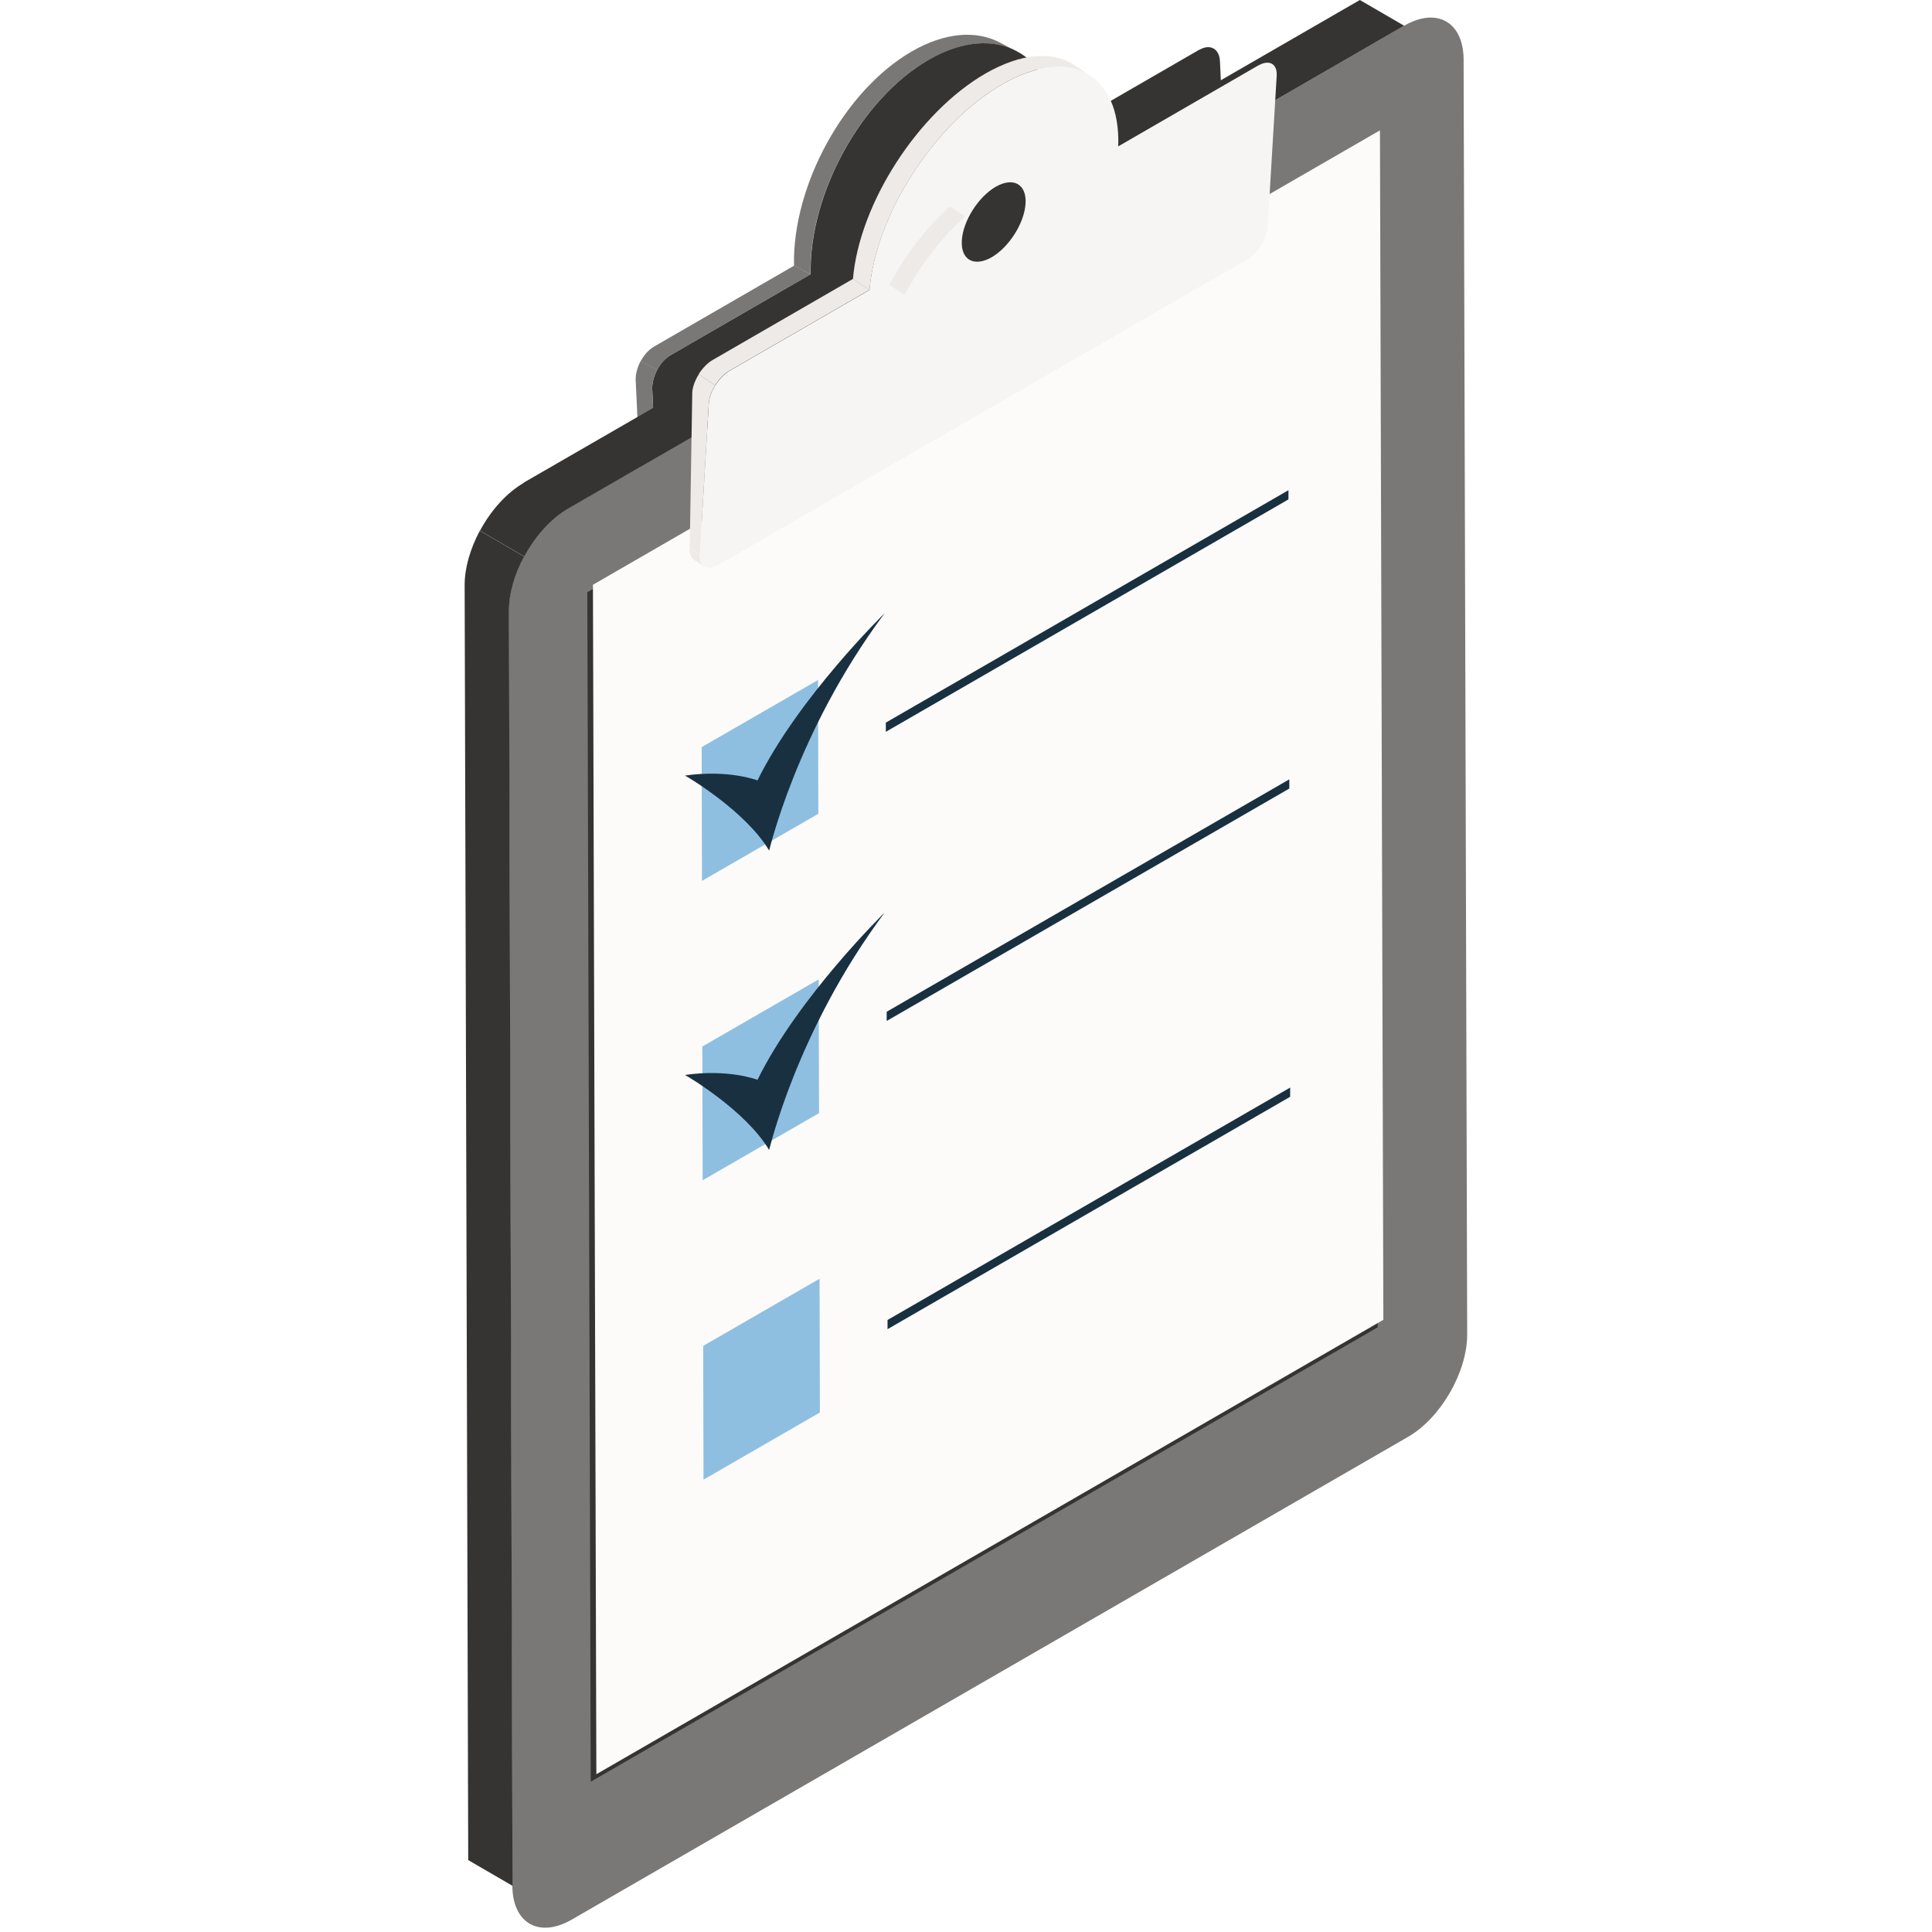 <?xml version="1.0" encoding="UTF-8"?>
<svg id="Calque_1" xmlns="http://www.w3.org/2000/svg" version="1.1" viewBox="0 0 1133.9 1133.9">
  <!-- Generator: Adobe Illustrator 29.0.0, SVG Export Plug-In . SVG Version: 2.1.0 Build 186)  -->
  <defs>
    <style>
      .st0 {
        fill: none;
      }

      .st1 {
        fill: #727171;
      }

      .st2 {
        fill: #797876;
      }

      .st3 {
        fill: #f7f5f4;
      }

      .st4 {
        fill: #183040;
      }

      .st5 {
        fill: #8ebfe1;
      }

      .st6 {
        fill: #7e7f80;
      }

      .st7 {
        fill: #353433;
      }

      .st8 {
        fill: #fcfbfa;
      }

      .st9 {
        fill: #eeeae7;
      }
    </style>
  </defs>
  <path class="st2" d="M691.5,88.3c-2-1-4.6-.9-7.4.8l-75.6,43.7,8.9,4.6,75.6-43.7c2.8-1.6,5.4-1.8,7.4-.8l-8.9-4.7h0Z"/>
  <path class="st1" d="M552.6,152.3l8.9,4.6c3.4,1.8,5.7,5.8,6,11.5.5,11.2-6.8,24.7-16.2,30.2l-8.9-4.6c9.5-5.5,16.8-19,16.2-30.2-.3-5.8-2.5-9.8-6-11.5h0Z"/>
  <path class="st1" d="M539.2,199.9l-8.9-4.6c3.2,1.7,7.5,1.4,12.2-1.2l8.9,4.6c-4.6,2.7-8.9,2.9-12.2,1.2Z"/>
  <path class="st2" d="M586.7,24.9l9.7,5.1c-13.8-7.2-32-6-51.6,5.3-39.6,22.9-70.1,78.6-69.1,125.7l-9.7-5.1c-1-47,29.5-102.8,69.1-125.7,19.6-11.3,37.8-12.5,51.6-5.3h0Z"/>
  <path class="st7" d="M704,29.2c6.3-3.6,11.7-.6,12,6.8l4.4,94.5c.3,7.4-4.5,16.4-10.7,20l-310.5,179.3c-6.3,3.6-11.7.6-12-6.9l-4.4-94.5c-.3-7.4,4.5-16.4,10.8-20l82.2-47.5c-1-47,29.5-102.8,69.1-125.7,39.6-22.9,73.6-4.3,76.9,41.4,0,0,82.2-47.5,82.2-47.5ZM549.9,143.3c10.3-6,18.2-20.6,17.7-32.8-.6-12.2-9.4-17.2-19.7-11.2-10.3,6-18.2,20.6-17.7,32.8.6,12.2,9.4,17.2,19.7,11.2h0Z"/>
  <path class="st2" d="M383.9,203.4c-3.2,1.8-5.9,5-7.9,8.6l9.7,5.1c2-3.6,4.7-6.8,7.9-8.6h0l82.2-47.5-9.7-5.1-82.2,47.5Z"/>
  <path class="st2" d="M382.8,228.4c-.2-3.7.9-7.8,2.9-11.4l-9.7-5.1c-1.9,3.6-3.1,7.7-2.9,11.4l4.4,94.5,9.7,5.1-4.4-94.5h0Z"/>
  <path class="st7" d="M802.3,64.7l23.9,13.9c-5.8-3.4-13.9-2.9-22.8,2.2l-23.9-13.9c8.9-5.1,17-5.6,22.8-2.2h0Z"/>
  <path class="st2" d="M824.1,15.1c19.2-11.1,34.8-2.2,34.9,19.8l2.1,748.3c0,22.1-15.5,49-34.7,60.1l-490.8,283.3c-19.2,11.1-34.8,2.2-34.9-19.9l-2.1-748.3c0-22.1,15.4-48.9,34.6-60L824.1,15.1Z"/>
  <path class="st0" d="M824.1,15.1c19.2-11.1,34.8-2.2,34.9,19.8l2.1,748.3c0,22.1-15.5,49-34.7,60.1l-490.8,283.3c-19.2,11.1-34.8,2.2-34.9-19.9l-2.1-748.3c0-22.1,15.4-48.9,34.6-60L824.1,15.1Z"/>
  <path class="st7" d="M806.6,80.9l-461.9,266.7,2,698.1,461.9-266.7-2-698.1h0Z"/>
  <path class="st8" d="M809.9,76.5l-461.9,266.7,2,698.1,461.9-266.7-2-698.1h0Z"/>
  <path class="st4" d="M756.2,287.7l-236.3,136.4v5.4l236.3-136.4v-5.4h0Z"/>
  <path class="st5" d="M412,517l-.2-78.5,68.3-39.4.2,78.5-68.3,39.4Z"/>
  <path class="st5" d="M412.4,692.7l-.2-78.5,68.3-39.4.2,78.5-68.3,39.4Z"/>
  <path class="st5" d="M412.9,868.4l-.2-78.5,68.3-39.4.2,78.5-68.3,39.4Z"/>
  <path class="st4" d="M756.7,457.4l-236.3,136.4v5.4l236.3-136.4v-5.4h0Z"/>
  <path class="st4" d="M757.2,638.3l-236.3,136.4v5.4l236.3-136.4v-5.4h0Z"/>
  <path class="st7" d="M307.6,326.6l-26-15.1c-5.5,10.3-8.9,21.6-8.9,31.9l2.1,748.3,26,15.1-2.1-748.3c0-10.3,3.3-21.6,8.9-31.9h0Z"/>
  <path class="st7" d="M307.4,283.4c-10.2,5.9-19.4,16.3-25.7,28.1l26,15.1c6.3-11.8,15.5-22.2,25.7-28.1h0L824.1,15.1,798.1,0l-490.8,283.3h0Z"/>
  <path class="st9" d="M723.3,95.5c-1.8-1.2-4.4-1-7.5.7l-75.6,43.6,8.9,5.9,75.6-43.6c3-1.8,5.7-1.9,7.5-.7,0,0-8.9-5.9-8.9-5.9Z"/>
  <path class="st6" d="M595.3,166.6l-8.9-5.9c2.6,1.8,4.1,5.3,3.8,10.3-.6,10.5-8.8,23.5-18.3,28.9-5,2.9-9.3,3.1-12.2,1.2l8.9,5.9c2.9,1.9,7.3,1.7,12.2-1.2,9.5-5.5,17.7-18.4,18.3-28.9.3-5-1.2-8.5-3.8-10.3h0Z"/>
  <path class="st9" d="M413.2,332.4l-5.9-3.9c-1.8-1.2-2.7-3.5-2.5-6.8l5.9,3.9c-.2,3.3.8,5.6,2.5,6.8Z"/>
  <path class="st9" d="M630.3,38.1l9.7,6.4c-12.4-8.2-30.8-7.2-52,5.1-39.6,22.9-73.9,76.4-77.7,120.6l-9.7-6.4c3.7-44.2,38.1-97.7,77.7-120.6,21.2-12.2,39.6-13.3,52-5.1Z"/>
  <path class="st3" d="M738.6,38.4c6.3-3.6,11.1-1,10.7,6l-5.3,88.8c-.4,7-5.9,15.5-12.2,19.2l-310.5,179.3c-6.3,3.6-11,.9-10.6-6l5.3-88.8c.4-7,5.9-15.5,12.1-19.2l82.2-47.5c3.7-44.2,38.1-97.7,77.7-120.6s69.8-6.6,68.3,36.3l82.2-47.5h0ZM582,151c10.3-6,19.2-20.1,19.9-31.5.7-11.4-7.1-15.8-17.5-9.9-10.3,6-19.2,20.1-19.9,31.5-.7,11.4,7.1,15.8,17.5,9.9h0Z"/>
  <path class="st9" d="M510.3,170.1l-9.7-6.4-82.2,47.5c-3.2,1.8-6.2,5-8.4,8.5l9.7,6.4c2.2-3.5,5.2-6.7,8.4-8.5h0l82.2-47.5Z"/>
  <path class="st9" d="M406.3,230.3l-1.5,91.3,5.9,3.9,5.3-88.8h0c.2-3.4,1.6-7.2,3.8-10.6l-9.7-6.4c-2.1,3.4-3.6,7.2-3.8,10.6h0Z"/>
  <path class="st4" d="M444.5,458s-16.9-6.5-42.5-2.8c1.3.6,35.7,20.9,49.4,44,0,.9,15.5-69.1,67.8-139.3,0,0-50.7,49.5-74.6,98.1h0Z"/>
  <path class="st4" d="M444.5,633.7s-16.9-6.5-42.5-2.8c1.3.6,35.7,20.9,49.4,44,0,.9,15.5-69.1,67.8-139.3,0,0-50.7,49.5-74.6,98.1h0Z"/>
  <path class="st9" d="M522,167.2l8.9,5.9c9.2-17.2,21.5-33.5,35.5-46.1l-8.9-5.9c-14,12.6-26.4,28.8-35.5,46.1Z"/>
</svg>